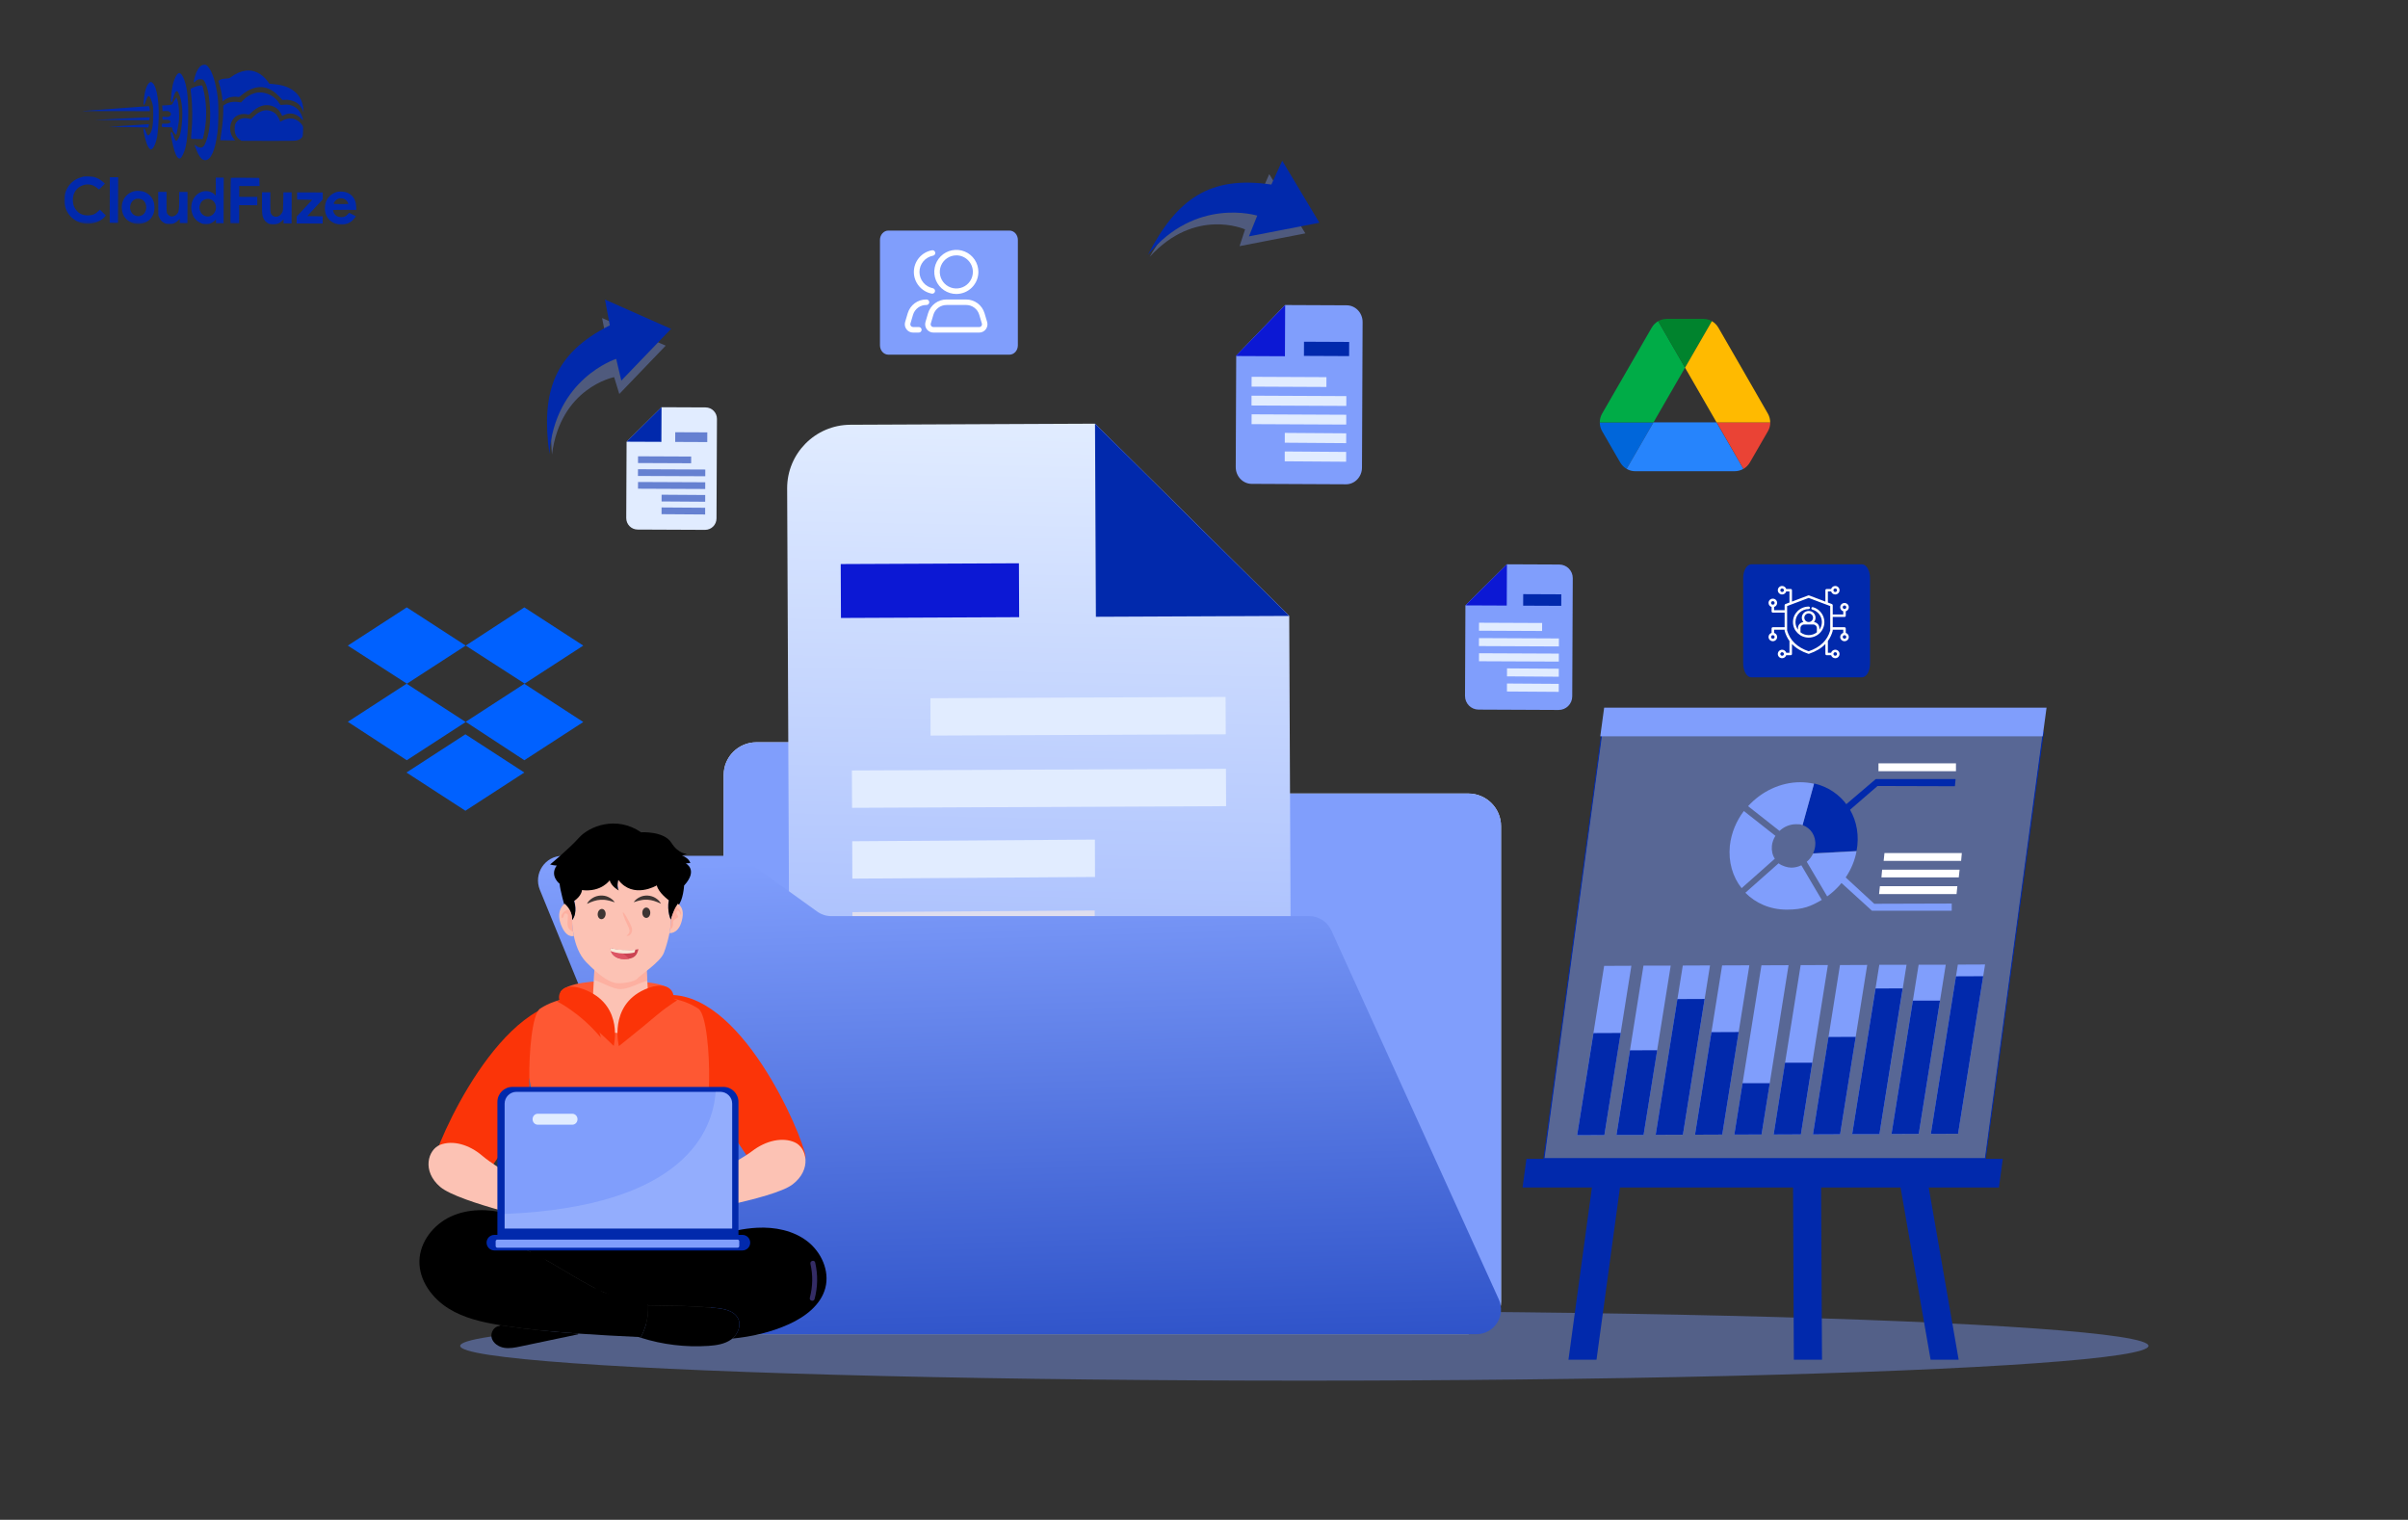 <svg width="900" height="568" viewBox="0 0 900 568" fill="none" xmlns="http://www.w3.org/2000/svg">
<rect x="0" y="0" width="900" height="568" fill="#333333" stroke="none"/>
<g clip-path="url(#clip0_2168_69)">
<path d="M75.422 24.413C74.366 24.924 73.319 26.731 72.702 29.094C72.4 30.255 72.372 30.553 72.507 30.688C72.655 30.838 72.736 30.797 72.967 30.487C73.538 29.719 74.755 29.385 75.754 29.741C76.618 30.041 77.582 32.626 78.057 35.926C78.848 41.564 78.694 46.957 77.652 50.927C77.268 52.399 76.613 54.018 76.206 54.545C76.043 54.733 75.718 54.988 75.475 55.082C74.906 55.323 73.988 55.063 73.247 54.453C72.95 54.222 72.721 54.072 72.721 54.113C72.72 54.369 73.751 56.955 74.154 57.673C75 59.216 75.741 59.868 76.688 59.871C78.796 59.879 80.404 56.262 81.279 49.575C81.696 46.427 81.748 39.507 81.394 36.505C80.737 31.055 79.307 26.536 77.704 24.868C77.125 24.258 77.018 24.189 76.463 24.188C76.139 24.186 75.666 24.293 75.422 24.413Z" fill="#0129AC"/>
<path d="M91.88 26.406C90.014 26.656 88.037 27.514 86.262 28.872C85.774 29.263 85.624 29.289 84.368 29.366C83.273 29.43 82.88 29.509 82.311 29.804C81.919 29.993 81.594 30.18 81.594 30.221C81.594 30.248 81.767 30.83 81.995 31.52C82.475 33.049 82.861 34.807 83.058 36.538L83.216 37.85L83.974 37.326C84.38 37.03 85.058 36.667 85.478 36.506C86.343 36.185 88.006 36.042 88.803 36.221C89.33 36.345 89.357 36.331 90.415 35.443C93.14 33.142 96.252 32.139 98.872 32.702C100.884 33.129 102.543 34.162 104.455 36.169L105.64 37.417L106.425 37.324C108.007 37.155 110.154 37.771 111.353 38.734C112.027 39.264 112.726 40.24 113.128 41.16L113.464 41.959L113.387 40.877C113.067 35.834 109.524 32.43 103.742 31.611C103.188 31.528 102.283 31.417 101.716 31.374L100.688 31.289L100.056 30.422C97.945 27.523 94.868 26.011 91.88 26.406Z" fill="#0129AC"/>
<path d="M66.625 27.44C65.975 27.802 65.199 29.354 64.624 31.474C64.268 32.811 63.765 37.27 63.912 37.864C64.085 38.541 64.343 38.218 64.645 36.948C65.139 34.963 65.737 33.87 66.237 34.075C66.561 34.198 67.204 35.7 67.564 37.148C68.31 40.151 68.35 44.03 67.658 48.691C67.492 49.839 67.327 50.433 66.919 51.283C66.02 53.199 65.588 53.09 64.826 50.762C64.317 49.247 64.048 48.935 63.87 49.651C63.733 50.164 64.609 54.533 65.211 56.413C65.946 58.673 66.727 59.609 67.485 59.125C67.973 58.802 68.872 56.887 69.27 55.334C69.969 52.592 70.336 48.281 70.356 42.618C70.38 35.874 69.799 31.722 68.472 28.919C68.083 28.121 67.814 27.727 67.504 27.538C67.005 27.225 67.032 27.225 66.625 27.44Z" fill="#0129AC"/>
<path d="M55.856 30.884C54.894 31.637 54.102 33.892 53.808 36.77C53.683 37.905 53.624 38.918 53.665 39.04C53.825 39.446 54.043 39.15 54.398 38.015C54.918 36.368 55.366 35.694 55.785 35.953C56.054 36.116 56.804 37.97 57.044 39.052C57.243 39.918 57.295 40.689 57.287 42.905C57.272 47.001 56.777 49.391 55.774 50.334C55.218 50.858 55.002 50.601 54.306 48.666C54.065 48.03 53.782 47.84 53.632 48.245C53.591 48.366 53.67 49.069 53.829 49.827C54.467 53.019 55.229 55.089 55.998 55.66C56.348 55.918 56.402 55.918 56.728 55.743C57.486 55.314 58.344 53.343 58.745 51.047C58.869 50.398 59.051 48.48 59.179 46.764C59.719 39.224 58.784 32.476 56.978 30.956C56.48 30.535 56.318 30.521 55.856 30.884Z" fill="#0129AC"/>
<path d="M73.772 32.152C72.892 32.379 71.539 32.955 71.267 33.211C71.213 33.265 71.291 34.211 71.436 35.334C71.975 39.431 72.008 45.243 71.504 50.188C71.42 51.053 71.39 51.796 71.444 51.851C71.484 51.904 72.485 51.949 73.647 51.953L75.755 51.96L75.933 51.352C76.043 51.015 76.263 49.949 76.442 48.989C77.434 43.735 77.238 38.044 75.891 32.93C75.611 31.902 75.598 31.888 75.178 31.9C74.948 31.9 74.313 32.019 73.772 32.152Z" fill="#0129AC"/>
<path d="M95.295 34.779C93.536 35.287 92.046 36.201 90.852 37.481L90.092 38.289L89.038 38.136C87.215 37.873 85.294 38.231 84.088 39.065L83.451 39.496L83.445 41.28C83.437 43.685 83.225 46.131 82.726 49.549C82.504 51.102 82.324 52.4 82.324 52.413C82.324 52.44 83.581 52.458 85.108 52.463L87.893 52.473L87.475 51.999C85.685 49.951 85.534 46.802 87.096 44.537C88.17 42.986 90.43 42.251 92.563 42.758C93.09 42.882 93.09 42.882 94.121 41.912C96.331 39.812 98.524 38.995 100.82 39.395C102.684 39.727 104.14 40.772 104.986 42.383L105.483 43.331L106.119 43.01C108.394 41.883 110.731 42.377 112.616 44.384C113.37 45.184 113.41 45.144 113.09 44.034C112.075 40.571 109.311 38.696 105.93 39.156C104.97 39.288 104.862 39.274 104.701 39.058C104.607 38.922 104.257 38.434 103.934 37.974C102.078 35.344 98.231 33.925 95.295 34.779Z" fill="#0129AC"/>
<path d="M65.51 36.976C65.266 37.313 64.899 37.92 64.694 38.352C64.272 39.242 64.326 39.216 62.041 39.356L60.581 39.446L60.66 40.054C60.7 40.379 60.739 40.865 60.738 41.109L60.736 41.541L61.723 41.49C62.494 41.439 62.791 41.467 63.169 41.671C64.073 42.148 64.137 43.067 63.284 43.51C62.918 43.712 62.621 43.738 61.782 43.694L60.729 43.623L60.725 44.771L61.846 44.762C63.076 44.753 63.697 44.998 63.696 45.499C63.694 45.998 63.071 46.24 61.787 46.235L60.611 46.231L60.529 46.622C60.336 47.541 60.255 47.5 62.35 47.548L64.269 47.596L64.416 48.204C64.509 48.556 64.71 49.043 64.858 49.301C65.167 49.802 65.8 50.453 65.895 50.358C66.017 50.237 66.65 46.969 66.817 45.645C67.152 42.794 66.829 38.576 66.132 36.857L65.945 36.383L65.51 36.976Z" fill="#0129AC"/>
<path d="M43.441 40.561C36.789 41.051 31.124 41.463 30.867 41.503C30.61 41.543 31.786 41.56 33.489 41.525C35.193 41.505 40.964 41.498 46.303 41.517L56.007 41.552L56.009 41.2C56.01 40.755 55.73 39.659 55.622 39.672C55.581 39.685 50.093 40.085 43.441 40.561Z" fill="#0129AC"/>
<path d="M98.327 41.36C97.11 41.707 95.999 42.379 94.887 43.469L93.815 44.506L92.857 44.287C91.087 43.916 89.531 44.316 88.568 45.394C87.889 46.161 87.712 46.701 87.707 48.08C87.7 49.972 88.304 51.272 89.625 52.196L90.232 52.617L99.963 52.651C106.113 52.674 110.02 52.634 110.574 52.541C111.602 52.383 112.455 51.926 112.903 51.306C113.188 50.915 113.216 50.699 113.262 49.077C113.323 47.307 113.309 47.266 112.947 46.737C112.382 45.911 111.479 45.137 110.562 44.701C109.104 44.007 107.076 44.189 105.383 45.169C104.719 45.559 104.652 45.572 104.653 45.316C104.654 44.937 103.686 43.204 103.162 42.661C102.003 41.467 99.951 40.906 98.327 41.36Z" fill="#0129AC"/>
<path d="M44.846 44.351L35.383 44.817L45.56 44.88L55.724 44.93L55.861 44.579C56.12 43.904 56.066 43.85 55.16 43.861C54.687 43.872 50.051 44.099 44.846 44.351Z" fill="#0129AC"/>
<mask id="mask0_2168_69" style="mask-type:luminance" maskUnits="userSpaceOnUse" x="24" y="24" width="110" height="60">
<path d="M24.213 24L133.542 24.39L133.329 83.996L24 83.606L24.213 24Z" fill="white"/>
</mask>
<g mask="url(#mask0_2168_69)">
<path d="M47.877 46.924L40.645 47.398L43.564 47.436C45.172 47.442 48.497 47.508 50.943 47.57L55.416 47.668L55.567 47.141C55.773 46.425 55.759 46.412 55.421 46.424C55.245 46.437 51.852 46.668 47.877 46.924Z" fill="#0129AC"/>
</g>
<mask id="mask1_2168_69" style="mask-type:luminance" maskUnits="userSpaceOnUse" x="24" y="24" width="110" height="60">
<path d="M24.213 24L133.542 24.39L133.329 83.996L24 83.606L24.213 24Z" fill="white"/>
</mask>
<g mask="url(#mask1_2168_69)">
<path d="M31.118 66.022C30.969 66.048 30.401 66.222 29.846 66.409C26.165 67.666 23.814 71.213 24.029 75.214C24.256 79.824 27.677 83.31 32.258 83.597C34.974 83.768 37.871 82.644 39.282 80.878L39.568 80.514L38.45 79.442L37.345 78.357L36.599 79.057C35.515 80.081 34.594 80.456 33.066 80.504C30.579 80.59 28.745 79.489 27.726 77.282C27.149 76.064 27.061 74.239 27.498 72.821C27.936 71.39 28.981 70.163 30.294 69.533C32.339 68.54 34.447 68.764 36.158 70.149L37.02 70.841L38.12 69.736L39.218 68.645L38.491 67.98C37.588 67.153 36.225 66.418 35.091 66.144C34.294 65.952 31.794 65.875 31.118 66.022Z" fill="#0129AC"/>
</g>
<path d="M41.023 74.749L40.992 83.265L44.101 83.276L44.162 66.245L41.053 66.234L41.023 74.749Z" fill="#0129AC"/>
<path d="M80.669 69.754C80.689 71.62 80.657 73.133 80.602 73.133C80.548 73.133 80.44 73.011 80.36 72.862C80.119 72.402 79.052 71.776 78.135 71.543C76.109 71.036 73.835 71.987 72.585 73.862C71.62 75.304 71.248 77.181 71.607 78.913C72.032 80.983 73.041 82.365 74.754 83.209C75.712 83.699 75.861 83.727 76.996 83.731C78.064 83.734 78.321 83.681 78.998 83.359C79.417 83.158 79.947 82.781 80.177 82.526C80.407 82.27 80.625 82.054 80.665 82.054C80.705 82.054 80.732 82.352 80.73 82.73L80.728 83.406L83.566 83.416L83.627 66.386L80.64 66.375L80.669 69.754ZM78.84 74.56C80.851 75.405 81.368 78.191 79.835 79.889C78.573 81.29 76.613 81.256 75.361 79.819C74.93 79.331 74.529 78.221 74.531 77.572C74.534 76.937 74.929 75.898 75.336 75.398C76.151 74.415 77.666 74.055 78.84 74.56Z" fill="#0129AC"/>
<mask id="mask2_2168_69" style="mask-type:luminance" maskUnits="userSpaceOnUse" x="24" y="24" width="110" height="60">
<path d="M24.213 24L133.542 24.39L133.329 83.996L24 83.606L24.213 24Z" fill="white"/>
</mask>
<g mask="url(#mask2_2168_69)">
<path d="M86.288 66.488C86.233 66.528 86.179 70.367 86.163 75.003L86.133 83.423L89.377 83.435L89.401 76.677L96.159 76.701L96.17 73.592L89.412 73.569L89.426 69.514L97.009 69.541L96.973 68.013L96.939 66.499L91.654 66.44C88.748 66.416 86.342 66.434 86.288 66.488Z" fill="#0129AC"/>
</g>
<mask id="mask3_2168_69" style="mask-type:luminance" maskUnits="userSpaceOnUse" x="24" y="24" width="110" height="60">
<path d="M24.213 24L133.542 24.39L133.329 83.996L24 83.606L24.213 24Z" fill="white"/>
</mask>
<g mask="url(#mask3_2168_69)">
<path d="M50.492 71.401C46.651 72.117 44.569 75.989 45.921 79.873C46.764 82.282 49.38 83.886 52.125 83.666C55.707 83.368 57.947 80.754 57.73 77.118C57.654 75.766 57.319 74.764 56.594 73.721C56.002 72.854 54.708 71.916 53.695 71.616C52.818 71.356 51.29 71.242 50.492 71.401ZM53.346 74.723C55.247 76.081 55.059 79.446 53.028 80.466C51.484 81.231 49.73 80.617 48.938 79.018C48.146 77.434 48.87 75.194 50.414 74.483C51.266 74.094 52.591 74.207 53.346 74.723Z" fill="#0129AC"/>
</g>
<mask id="mask4_2168_69" style="mask-type:luminance" maskUnits="userSpaceOnUse" x="24" y="24" width="110" height="60">
<path d="M24.67 24L133.999 24.39L133.786 83.996L24.457 83.606L24.67 24Z" fill="white"/>
</mask>
<g mask="url(#mask4_2168_69)">
<path d="M126.183 71.669C124.723 71.975 123.205 73.037 122.362 74.345C121.085 76.341 121.114 79.396 122.418 81.333C124.421 84.314 129.015 84.871 131.646 82.461C131.985 82.151 132.433 81.653 132.637 81.356L133.017 80.803L130.48 79.524L129.978 80.077C129.259 80.871 128.582 81.166 127.541 81.162C126.501 81.145 125.623 80.764 125.126 80.099C124.749 79.612 124.388 78.691 124.497 78.529C124.524 78.462 126.51 78.428 128.89 78.437L133.228 78.452L133.152 77.276C133.062 75.775 132.795 74.91 132.123 73.88C131.518 72.972 130.587 72.279 129.494 71.898C128.671 71.61 127.008 71.51 126.183 71.669ZM128.364 74.245C129.012 74.436 129.632 74.966 129.954 75.616C130.101 75.9 130.222 76.171 130.222 76.211C130.222 76.252 128.978 76.275 127.451 76.269C124.356 76.258 124.41 76.272 125.075 75.368C125.863 74.277 127.041 73.875 128.364 74.245Z" fill="#0129AC"/>
</g>
<path d="M59.154 76.123L59.179 80.556L59.527 81.301C59.997 82.303 60.427 82.791 61.291 83.267C61.938 83.634 62.114 83.676 63.29 83.68C64.425 83.684 64.669 83.644 65.346 83.308C65.779 83.094 66.335 82.691 66.579 82.394C66.837 82.111 67.081 81.869 67.121 81.869C67.175 81.869 67.215 82.207 67.213 82.612L67.211 83.356L70.049 83.366L70.091 71.742L66.982 71.731L66.971 74.948C66.957 78.665 66.847 79.246 66.033 80.094C65.558 80.593 64.814 80.914 64.178 80.912C63.57 80.896 62.774 80.393 62.506 79.839C62.237 79.324 62.225 79.067 62.238 75.499L62.251 71.714L59.129 71.703L59.154 76.123Z" fill="#0129AC"/>
<path d="M97.92 75.804C97.905 79.967 97.983 80.67 98.561 81.821C98.909 82.498 99.57 83.136 100.312 83.517C100.824 83.762 101.162 83.817 102.149 83.821C103.635 83.826 104.502 83.491 105.33 82.602C105.628 82.279 105.912 82.01 105.94 82.01C105.98 82.01 106.006 82.348 106.005 82.753L106.002 83.496L108.976 83.507L109.017 71.883L105.935 71.872L105.869 75.278C105.817 78.414 105.789 78.751 105.531 79.305C104.55 81.356 102.102 81.631 101.271 79.777C101.043 79.275 101.018 78.829 101.029 75.531L101.042 71.855L97.934 71.844L97.92 75.804Z" fill="#0129AC"/>
<path d="M111.039 73.242L111.034 74.594L113.859 74.631L116.697 74.682L113.78 77.807L110.876 80.932L110.867 83.514L120.599 83.549L120.608 80.845L117.716 80.808L114.824 80.757L117.727 77.632L120.631 74.507L120.64 71.925L111.044 71.891L111.039 73.242Z" fill="#0129AC"/>
<ellipse opacity="0.42" cx="487.5" cy="503" rx="315.5" ry="13" fill="#809EFC"/>
<path d="M547.707 226.26L563.227 210.898L582.777 210.984C585.577 210.997 587.839 213.278 587.826 216.079L587.629 260.273C587.615 263.09 585.333 265.351 582.532 265.339L552.606 265.205C549.806 265.192 547.544 262.908 547.556 260.092L547.707 226.26Z" fill="#809EFC"/>
<path d="M547.707 226.257L563.155 226.325L563.226 210.891L547.707 226.257Z" fill="#0C18D4"/>
<path d="M569.305 222.055L583.545 222.117L583.526 226.424L569.286 226.361L569.305 222.055Z" fill="#0129AC"/>
<path d="M552.763 238.478L582.652 238.609L582.638 241.596L552.75 241.464L552.763 238.478Z" fill="#E1ECFF"/>
<path d="M552.791 232.732L576.379 232.836L576.365 235.822L552.778 235.718L552.791 232.732Z" fill="#E1ECFF"/>
<path d="M552.791 244.142L582.628 244.273L582.615 247.259L552.778 247.128L552.791 244.142Z" fill="#E1ECFF"/>
<path d="M563.251 249.797L582.61 249.929L582.602 252.915L563.242 252.783L563.251 249.797Z" fill="#E1ECFF"/>
<path d="M563.234 255.453L582.594 255.585L582.585 258.571L563.226 258.439L563.234 255.453Z" fill="#E1ECFF"/>
<path d="M462.04 132.906L480.313 114L503.331 114.105C506.629 114.121 509.292 116.929 509.277 120.376L509.045 174.765C509.028 178.232 506.341 181.015 503.044 181L467.809 180.835C464.511 180.82 461.848 178.008 461.862 174.542L462.04 132.906Z" fill="#809EFC"/>
<path d="M461.862 133.058L480.251 133.143L480.335 114L461.862 133.058Z" fill="#0C18D4"/>
<path d="M487.378 127.72L504.26 127.797L504.237 133.087L487.355 133.01L487.378 127.72Z" fill="#0129AC"/>
<path d="M467.767 147.878L503.201 148.039L503.185 151.708L467.751 151.546L467.767 147.878Z" fill="#E1ECFF"/>
<path d="M467.801 140.826L495.764 140.953L495.748 144.622L467.785 144.494L467.801 140.826Z" fill="#E1ECFF"/>
<path d="M467.801 154.847L503.173 155.008L503.157 158.676L467.785 158.515L467.801 154.847Z" fill="#E1ECFF"/>
<path d="M480.201 161.789L503.152 161.951L503.142 165.62L480.19 165.457L480.201 161.789Z" fill="#E1ECFF"/>
<path d="M480.181 168.734L503.133 168.897L503.122 172.565L480.171 172.403L480.181 168.734Z" fill="#E1ECFF"/>
<path d="M234.189 165.128L247.255 152.195L263.714 152.267C266.072 152.278 267.976 154.199 267.965 156.557L267.799 193.764C267.787 196.135 265.866 198.039 263.509 198.028L238.314 197.916C235.956 197.905 234.052 195.982 234.062 193.611L234.189 165.128Z" fill="#E1ECFF"/>
<path d="M234.189 165.078L247.194 165.135L247.254 152.141L234.189 165.078Z" fill="#0129AC"/>
<path opacity="0.55" d="M252.372 161.541L264.36 161.594L264.344 165.219L252.356 165.167L252.372 161.541Z" fill="#0129AC"/>
<g opacity="0.55">
<path d="M238.445 175.366L263.608 175.477L263.597 177.99L238.434 177.88L238.445 175.366Z" fill="#0129AC"/>
<path d="M238.469 170.538L258.328 170.625L258.317 173.139L238.458 173.052L238.469 170.538Z" fill="#0129AC"/>
<path d="M238.469 180.132L263.588 180.242L263.577 182.756L238.457 182.646L238.469 180.132Z" fill="#0129AC"/>
<path d="M247.275 184.891L263.574 185.002L263.567 187.516L247.268 187.405L247.275 184.891Z" fill="#0129AC"/>
<path d="M247.261 189.656L263.56 189.767L263.553 192.281L247.254 192.17L247.261 189.656Z" fill="#0129AC"/>
</g>
<path d="M282.741 498.622H548.755C555.527 498.622 561.018 493.157 561.018 486.416V308.774C561.018 302.032 555.527 296.568 548.755 296.568H370.127C367.413 296.568 364.776 295.672 362.629 294.02L344.35 279.961C342.203 278.31 339.566 277.414 336.852 277.414H282.741C275.969 277.414 270.478 282.879 270.478 289.62V486.416C270.478 493.157 275.968 498.622 282.741 498.622Z" fill="#E1ECFF"/>
<path d="M282.741 498.622H548.755C555.527 498.622 561.018 493.157 561.018 486.416V308.774C561.018 302.032 555.527 296.568 548.755 296.568H370.127C367.413 296.568 364.776 295.672 362.629 294.02L344.35 279.961C342.203 278.31 339.566 277.414 336.852 277.414H282.741C275.969 277.414 270.478 282.879 270.478 289.62V486.416C270.478 493.157 275.968 498.622 282.741 498.622Z" fill="#809EFC"/>
<path d="M481.851 230.194L409.26 158.344L317.82 158.745C304.72 158.803 294.143 169.476 294.201 182.575L295.124 389.283C295.191 402.458 305.863 413.036 318.962 412.977L458.934 412.351C472.032 412.292 482.613 401.608 482.558 388.435L481.851 230.194Z" fill="url(#paint0_linear_2168_69)"/>
<path d="M481.851 230.195L409.598 230.514L409.266 158.32L481.851 230.195Z" fill="#0129AC"/>
<path d="M380.828 210.519L314.223 210.812L314.312 230.956L380.917 230.662L380.828 210.519Z" fill="#0C18D4"/>
<path d="M458.2 287.33L318.401 287.945L318.463 301.912L458.261 301.297L458.2 287.33Z" fill="#E1ECFF"/>
<path d="M458.071 260.46L347.746 260.945L347.808 274.912L458.133 274.426L458.071 260.46Z" fill="#E1ECFF"/>
<path d="M409.226 313.789L318.524 314.406L318.564 328.373L409.266 327.756L409.226 313.789Z" fill="#E1ECFF"/>
<path d="M409.148 340.281L318.597 340.899L318.637 354.865L409.188 354.248L409.148 340.281Z" fill="#DFDEEE"/>
<path d="M409.226 366.758L318.674 367.376L318.715 381.342L409.266 380.724L409.226 366.758Z" fill="#DFDEEE"/>
<path d="M210.236 319.859H273.518C275.425 319.859 277.284 320.459 278.836 321.574L305.418 340.678C306.969 341.794 308.829 342.393 310.736 342.393H489.297C492.879 342.393 496.131 344.496 497.62 347.775L560.18 485.598C562.947 491.695 558.519 498.628 551.857 498.628H275.859C272.151 498.628 268.81 496.377 267.398 492.927L201.775 332.57C199.296 326.511 203.724 319.859 210.236 319.859Z" fill="url(#paint1_linear_2168_69)"/>
<path d="M161.692 435.366C160.991 439.981 176.09 446.046 178.974 442.612C182.775 438.077 194.739 419.419 201.825 410.482C205.758 404.112 219.807 384.826 216.736 374.267C187.396 370.828 162.846 427.749 161.692 435.366Z" fill="#FB3408"/>
<path d="M301.045 431.961C301.697 436.487 287 442.468 284.22 439.097C280.558 434.648 269.078 416.334 262.262 407.563C258.484 401.315 244.984 382.386 248.03 372.009C276.528 368.601 299.972 424.478 301.045 431.961Z" fill="#FB3408"/>
<path d="M250.149 369.999C248.216 366.631 236.042 366.799 229.472 366.631C222.902 366.462 211.795 367.217 209.473 370.756C219.909 379.513 230.439 388.862 230.439 388.862L250.149 369.999Z" fill="#FE5833"/>
<path d="M264.026 454.718C264.252 459.002 264.705 462.661 265.177 465.822H197.962C198.265 462.788 198.609 459.161 198.844 454.718C199.521 441.857 198.007 413.251 197.836 403.232C197.688 394.3 198.772 378.947 201.919 376.921C208.36 372.782 216.497 371.781 231.429 371.781C246.366 371.781 254.51 372.782 260.945 376.921C264.097 378.947 265.181 394.3 265.034 403.232C264.857 413.251 263.348 441.857 264.026 454.718Z" fill="#FE5833"/>
<path d="M197.962 465.822C198.025 465.189 198.089 464.528 198.154 463.84C198.177 463.605 198.198 463.371 198.221 463.13C198.272 462.576 198.322 462.003 198.373 461.413C198.399 461.116 198.424 460.825 198.449 460.519C198.499 459.911 198.546 459.274 198.593 458.628C198.615 458.324 198.639 458.034 198.66 457.721C198.726 456.759 198.788 455.765 198.843 454.718C198.971 452.307 199.021 449.342 199.016 446.05C199.007 438.368 198.707 428.905 198.408 420.535C198.153 413.361 197.9 406.989 197.836 403.232C197.833 403.088 197.834 402.929 197.832 402.781C199.444 412.593 202.636 449.611 205.501 465.822L197.962 465.822Z" fill="#0372CE"/>
<path d="M231.211 371.781C236.355 371.781 241.417 372.154 246.13 372.808C244.999 379.077 238.759 386.073 231.211 386.073C223.662 386.073 217.428 379.077 216.303 372.808C221.017 372.154 226.073 371.781 231.211 371.781Z" fill="#FCC2B4"/>
<path d="M241.6 360.227H222.279L221.563 373.322C226.152 376.38 237.746 375.832 242.309 373.322L241.6 360.227Z" fill="#FCC2B4"/>
<path opacity="0.4" d="M231.936 369.683C234.759 369.683 238.809 367.414 241.939 366.522L241.6 360.227H222.279L221.953 366.208C225.054 367.174 229.072 369.683 231.936 369.683Z" fill="#FF9685"/>
<path d="M231.311 390.976C231.311 390.976 227.381 375.937 240.892 369.838C250.568 365.469 253.054 371.941 251.133 374.329C249.2 376.718 231.311 390.976 231.311 390.976Z" fill="#FB3408"/>
<path d="M251.428 373.125C250.255 373.295 238.512 377.54 234.705 387.751C244.168 379.599 253.095 373.816 253.095 373.816L251.428 373.125Z" fill="#FB3408"/>
<path d="M229.378 390.889C229.378 390.889 233.131 376.435 219.62 370.333C209.939 365.967 208.023 371.745 209.284 374.298C213.633 375.454 229.378 390.889 229.378 390.889Z" fill="#FB3408"/>
<path d="M209.909 373.688C211.04 374.019 222.69 377.152 224.546 387.769C216.727 378.385 208.171 374.255 208.171 374.255L209.909 373.688Z" fill="#FB3408"/>
<path d="M213.8 343.929C213.8 343.929 213.8 354.131 219.056 359.541C224.311 364.951 227.248 366.651 229.566 367.269C231.885 367.888 237.295 366.96 238.223 365.724C239.15 364.487 246.724 359.695 248.115 356.14C249.507 352.585 250.898 346.711 250.743 343.774C250.743 343.774 249.198 340.528 249.97 336.046C249.97 336.046 246.106 333.109 245.488 330.172C245.488 330.172 236.677 335.736 231.112 328.008C231.112 328.008 230.34 330.635 231.267 332.181C231.267 332.181 228.485 330.635 227.866 328.162C227.866 328.162 224.775 332.954 217.51 332.026C217.51 332.026 217.51 334.191 214.573 336.354C214.573 336.355 216.119 340.992 213.8 343.929Z" fill="#FCC2B4"/>
<path d="M256.308 322.68L258.008 322.547C257.544 320.676 254.917 319.741 254.917 319.741L256.771 319.073C256.771 319.073 253.68 319.341 250.898 314.932C248.115 310.523 239.614 311.058 239.614 311.058C230.185 304.645 220.137 308.92 216.428 313.062C212.718 317.203 205.608 323.081 205.608 323.081C206.999 323.482 208.081 323.482 208.081 323.482C205.298 327.356 209.163 330.295 209.163 330.295C209.318 332.566 211.017 338.577 211.017 338.577C214.264 340.982 213.8 343.921 213.8 343.921C216.118 341.141 214.572 336.751 214.572 336.751C217.509 334.703 217.509 332.654 217.509 332.654C224.774 333.532 227.866 328.997 227.866 328.997C228.484 331.338 231.266 332.801 231.266 332.801C230.339 331.338 231.112 328.85 231.112 328.85C236.676 336.166 245.487 330.899 245.487 330.899C246.106 333.679 249.97 336.459 249.97 336.459C249.197 340.702 250.742 343.774 250.742 343.774C250.743 343.778 250.742 343.783 250.742 343.787C251.825 340.18 253.37 338.577 253.37 338.577C255.38 336.44 255.689 330.962 255.689 330.962C261.099 325.085 256.308 322.68 256.308 322.68Z" fill="black"/>
<path d="M213.8 343.925C213.8 343.925 214.264 340.525 211.018 337.742C211.018 337.742 207.617 340.061 209.627 345.471C211.636 350.881 214.419 349.799 214.419 349.799L214.455 349.693C213.8 346.471 213.8 343.925 213.8 343.925Z" fill="#FCC2B4"/>
<path d="M253.36 337.758C253.3 337.831 251.803 339.682 250.743 343.772C250.809 345.024 250.584 346.815 250.208 348.726C250.752 348.773 254.078 348.813 255.071 342.999C255.564 340.11 254.577 338.578 253.36 337.758Z" fill="#FCC2B4"/>
<g opacity="0.4">
<path d="M234.197 349.687C234.19 349.61 234.332 349.54 234.516 349.402C234.701 349.267 234.925 349.037 235.083 348.692C235.161 348.521 235.223 348.321 235.247 348.111L235.252 348.042L235.255 348.007L235.256 347.955L235.258 347.851C235.26 347.835 235.257 347.872 235.257 347.867V347.866V347.863L235.256 347.858L235.256 347.847L235.255 347.825L235.252 347.781C235.245 347.663 235.229 347.542 235.202 347.416C235.103 346.913 234.843 346.357 234.537 345.736C233.314 343.229 232.548 341.095 232.829 340.974C233.109 340.853 234.328 342.786 235.553 345.296C235.86 345.924 236.152 346.595 236.223 347.283C236.241 347.453 236.245 347.624 236.235 347.789C236.231 347.837 236.228 347.883 236.224 347.93L236.208 348.033L236.2 348.084L236.186 348.149C236.176 348.193 236.166 348.236 236.156 348.279C236.069 348.591 235.928 348.855 235.762 349.073C235.43 349.51 234.994 349.736 234.682 349.781C234.367 349.83 234.201 349.753 234.197 349.687Z" fill="#FF9685"/>
</g>
<path d="M228.219 354.281C231.38 355.269 235.347 355.439 238.627 354.728C238.069 356.899 237.32 358.441 233.36 358.461C230.117 358.478 227.989 356.514 228.219 354.281Z" fill="#CB4453"/>
<path d="M228.215 354.406C228.558 354.47 228.896 354.565 229.216 354.67C231.567 355.437 233.629 356.722 235.131 358.324C234.624 358.414 234.043 358.465 233.36 358.469C230.174 358.486 228.07 356.59 228.215 354.406Z" fill="#DD5664"/>
<path d="M237.431 354.943C237.319 355.432 237.227 355.813 237.148 355.939C237.029 356.126 232.58 357.026 228.33 355.493C228.217 355.106 228.155 354.791 228.22 354.281C230.676 355.035 234.787 355.275 237.431 354.943Z" fill="#F8E8D8"/>
<path opacity="0.4" d="M252.83 338.905L252.698 338.773C252.152 339.719 251.373 341.342 250.743 343.774C250.792 344.715 250.677 345.962 250.458 347.335C251.075 347.277 251.71 346.141 251.593 345.088C251.438 343.697 252.288 343.62 253.216 343.002C254.143 342.383 252.211 341.61 252.984 340.606C253.757 339.601 254.453 341.997 254.453 341.997C255.226 340.606 252.83 338.905 252.83 338.905Z" fill="#FF9685"/>
<path opacity="0.4" d="M212.93 340.113C211.5 339.602 209.998 341.412 209.858 342.154C209.626 343.39 210.477 343.39 210.708 342.308C210.94 341.226 211.404 341.226 212.022 341.613C212.641 341.999 211.868 344.163 212.177 346.018C212.379 347.234 213.471 347.945 214.204 348.295C213.804 345.772 213.8 343.932 213.8 343.932C213.8 343.932 214.023 342.149 212.93 340.113Z" fill="#FF9685"/>
<path d="M255.149 449.081C254.691 448.262 254.147 447.486 253.444 446.859C252.765 446.252 251.953 445.82 251.097 445.518C249.944 445.114 248.737 444.834 247.561 444.501C246.358 444.16 245.151 443.825 243.94 443.513C242.888 443.243 241.812 442.917 240.734 442.772C240.321 442.717 239.906 442.711 239.506 442.831C238.529 442.888 237.552 442.995 236.582 443.115C235.302 443.273 234.023 443.466 232.76 443.726C231.712 443.943 230.665 444.199 229.674 444.614C228.687 445.028 227.864 445.617 227.09 446.346C226.469 446.933 225.729 447.391 225.174 448.047C224.964 448.297 224.75 448.613 224.786 448.956C224.819 449.26 225.063 449.451 225.337 449.546C225.645 449.653 225.989 449.686 226.335 449.672C227.995 449.384 229.47 448.402 230.963 447.684C231.449 447.45 231.981 447.302 232.502 447.165C233.28 446.96 234.075 446.823 234.876 446.74C235.421 446.683 235.967 446.653 236.513 446.642C236.35 446.698 236.188 446.755 236.028 446.819C235.243 447.129 234.548 447.608 233.809 448.008C233.082 448.401 232.382 448.769 231.758 449.318L231.742 449.332C231.266 449.616 230.813 449.934 230.395 450.323C229.628 451.034 228.981 451.857 228.387 452.712C228.161 453.038 227.921 453.352 227.683 453.668C227.263 454.081 226.849 454.499 226.468 454.943C226.077 455.4 225.665 455.967 225.559 456.572C225.433 457.291 226.066 457.545 226.679 457.535C227.687 457.518 228.376 456.813 228.966 456.072C229.726 455.117 230.555 454.25 231.488 453.457C232.434 452.652 233.486 452.071 234.677 451.714C234.719 451.701 234.763 451.692 234.806 451.679C234.733 451.718 234.659 451.751 234.589 451.796C234.086 452.11 233.754 452.608 233.436 453.097C232.621 454.355 231.667 455.517 230.772 456.721C230.313 457.338 229.844 457.935 229.37 458.537C229.058 458.932 227.237 461.117 228.593 461.257C228.978 461.298 229.396 461.154 229.747 461.013C230.231 460.818 230.672 460.511 231.063 460.166C231.929 459.405 232.613 458.463 233.279 457.53C233.635 457.03 233.973 456.493 234.396 456.043C234.935 455.469 235.643 455.079 236.371 454.798C237.527 454.352 238.733 454.106 239.954 453.946C239.543 454.114 239.132 454.281 238.726 454.46C236.959 455.238 235.991 456.572 234.83 458.033C234.276 458.731 233.534 459.254 233.008 459.969C232.693 460.398 232.406 461.064 232.871 461.505C233.211 461.829 233.74 461.678 234.112 461.5C235.357 460.908 236.232 459.812 237.23 458.904C238.383 457.855 239.794 457.172 241.155 456.436C242.707 455.597 244.043 455.92 245.713 456.089C246.529 456.171 247.349 456.22 248.17 456.24C249.83 456.28 251.52 456.229 253.162 455.973C253.788 455.876 254.422 455.689 254.928 455.294C255.318 454.991 255.585 454.603 255.76 454.162C256.556 452.592 255.957 450.528 255.149 449.081Z" fill="#FCC2B4"/>
<path d="M229.568 445.374C231.404 444.358 233.338 443.733 235.404 443.388C237.498 443.04 239.631 442.916 241.751 443.011C241.851 443.016 241.952 443.023 242.054 443.028C241.615 442.925 241.175 442.832 240.734 442.772C240.321 442.717 239.906 442.711 239.506 442.831C238.529 442.888 237.551 442.995 236.582 443.115C235.302 443.273 234.023 443.466 232.76 443.726C231.711 443.943 230.664 444.199 229.674 444.614C228.687 445.028 227.864 445.617 227.09 446.346C226.469 446.933 225.729 447.391 225.174 448.047C225.022 448.227 224.872 448.443 224.812 448.677C226.318 447.468 227.874 446.311 229.568 445.374Z" fill="#F6DFC9"/>
<path d="M227.582 454.374C228.335 453.528 229.174 452.763 230.023 452.014C230.877 451.26 231.717 450.49 232.625 449.8C233.572 449.081 234.576 448.403 235.651 447.885C236.519 447.468 237.422 447.118 238.282 446.684C237.574 446.547 236.84 446.613 236.133 446.773C236.097 446.786 236.062 446.797 236.027 446.811C235.242 447.121 234.548 447.6 233.808 448C233.082 448.393 232.382 448.761 231.757 449.31L231.742 449.324C231.265 449.608 230.812 449.926 230.395 450.315C229.628 451.026 228.98 451.849 228.387 452.704C228.161 453.03 227.921 453.344 227.683 453.66C227.263 454.073 226.849 454.491 226.468 454.935C226.076 455.392 225.665 455.959 225.559 456.564C225.503 456.875 225.596 457.093 225.761 457.246C226.151 456.173 226.825 455.224 227.582 454.374Z" fill="#F4B79F"/>
<path d="M234.133 451.901C234.954 451.328 235.858 450.861 236.724 450.336C235.497 450.559 234.296 450.91 233.162 451.446C231.912 452.037 230.775 452.837 229.774 453.792C229.302 454.244 228.839 454.726 228.441 455.247C228.145 455.633 227.893 456.051 227.596 456.438C227.286 456.843 226.815 457.35 226.309 457.497C226.429 457.518 226.554 457.53 226.679 457.528C227.687 457.511 228.376 456.806 228.965 456.066C229.726 455.111 230.555 454.244 231.488 453.451C232.285 452.771 233.164 452.261 234.133 451.901Z" fill="#F6DFC9"/>
<path d="M254.579 453.736C254.062 454.054 253.523 454.386 252.956 454.608C251.741 455.082 250.367 455.225 249.075 455.284C247.714 455.346 246.355 455.282 244.997 455.229C243.847 455.183 242.705 455.131 241.564 455.329C240.506 455.512 239.501 455.907 238.606 456.501C237.415 457.292 236.473 458.365 235.507 459.406C235.047 459.903 234.586 460.421 234.066 460.855C233.77 461.101 233.418 461.312 233.047 461.42C232.981 461.44 232.911 461.455 232.84 461.464C232.85 461.477 232.858 461.49 232.87 461.501C233.211 461.826 233.739 461.675 234.111 461.497C235.356 460.905 236.231 459.809 237.229 458.901C238.383 457.852 239.794 457.169 241.154 456.433C242.707 455.594 244.043 455.916 245.713 456.085C246.529 456.168 247.349 456.217 248.169 456.236C249.829 456.277 251.519 456.225 253.162 455.969C253.787 455.872 254.422 455.685 254.928 455.291C255.317 454.988 255.584 454.6 255.76 454.158C256.001 453.683 256.113 453.161 256.131 452.625C255.558 453.126 254.882 453.549 254.579 453.736Z" fill="#F6DFC9"/>
<path d="M236.371 454.791C237.527 454.344 238.732 454.099 239.954 453.938C239.951 453.939 239.951 453.939 239.949 453.94C240.5 453.779 241.04 453.6 241.525 453.306C240.266 453.204 238.994 453.261 237.755 453.503C236.463 453.756 235.172 454.208 234.097 454.98C232.881 455.852 232.1 457.188 231.219 458.368C230.773 458.966 230.299 459.551 229.746 460.055C229.379 460.389 228.91 460.654 228.414 460.722C228.312 460.736 228.207 460.74 228.103 460.732C228.088 461.007 228.213 461.211 228.593 461.25C228.977 461.29 229.396 461.147 229.746 461.006C230.231 460.81 230.671 460.503 231.063 460.159C231.929 459.397 232.612 458.456 233.278 457.522C233.634 457.023 233.973 456.485 234.395 456.035C234.934 455.461 235.642 455.071 236.371 454.791Z" fill="#F6DFC9"/>
<path d="M232.502 447.163C233.279 446.958 234.075 446.82 234.875 446.738C235.201 446.704 235.527 446.682 235.853 446.665C236.088 446.586 236.324 446.51 236.562 446.438C235.393 446.317 234.217 446.233 233.046 446.313C231.777 446.398 230.542 446.7 229.396 447.258C228.778 447.559 228.162 447.915 227.626 448.347C227.175 448.713 226.738 449.109 226.213 449.366C225.973 449.483 225.703 449.564 225.438 449.572C225.719 449.654 226.026 449.682 226.335 449.67C227.995 449.382 229.469 448.399 230.963 447.681C231.449 447.447 231.98 447.3 232.502 447.163Z" fill="#F6DFC9"/>
<path d="M253.859 453.895C253.859 453.895 288.879 448.22 296.191 442.682C303.504 437.144 301.564 428.955 297.064 426.943C292.562 424.931 286.381 426.148 281.042 430.261C275.704 434.373 251.248 447.223 251.248 447.223L253.859 453.895Z" fill="#FCC2B4"/>
<path d="M205.173 452.274C205.675 451.483 206.262 450.738 206.999 450.151C207.711 449.582 208.545 449.197 209.417 448.944C210.591 448.603 211.811 448.392 213.004 448.125C214.225 447.852 215.448 447.585 216.675 447.34C217.74 447.129 218.832 446.864 219.917 446.779C220.332 446.747 220.747 446.764 221.14 446.906C222.112 447.018 223.082 447.179 224.043 447.353C225.313 447.583 226.579 447.846 227.826 448.177C228.861 448.452 229.892 448.765 230.857 449.235C231.819 449.704 232.608 450.338 233.341 451.109C233.928 451.729 234.642 452.228 235.159 452.914C235.355 453.175 235.552 453.503 235.496 453.843C235.446 454.144 235.191 454.322 234.913 454.402C234.599 454.491 234.254 454.505 233.909 454.472C232.268 454.092 230.85 453.029 229.399 452.228C228.927 451.967 228.404 451.791 227.892 451.625C227.127 451.377 226.34 451.196 225.545 451.068C225.004 450.981 224.461 450.92 223.916 450.879C224.075 450.945 224.234 451.011 224.391 451.083C225.157 451.436 225.824 451.953 226.54 452.394C227.243 452.826 227.921 453.233 228.515 453.816L228.53 453.831C228.989 454.141 229.424 454.484 229.819 454.895C230.545 455.648 231.146 456.506 231.691 457.393C231.898 457.731 232.12 458.058 232.341 458.387C232.737 458.822 233.127 459.263 233.482 459.728C233.848 460.206 234.227 460.795 234.299 461.405C234.386 462.13 233.739 462.348 233.128 462.303C232.122 462.231 231.473 461.488 230.926 460.716C230.22 459.719 229.44 458.808 228.554 457.964C227.654 457.108 226.636 456.468 225.467 456.046C225.425 456.031 225.382 456.019 225.34 456.004C225.411 456.047 225.483 456.084 225.55 456.132C226.034 456.474 226.339 456.99 226.628 457.496C227.372 458.798 228.26 460.011 229.087 461.263C229.51 461.904 229.946 462.527 230.385 463.154C230.674 463.565 232.371 465.848 231.009 465.913C230.623 465.932 230.213 465.765 229.871 465.605C229.398 465.383 228.975 465.051 228.604 464.686C227.781 463.877 227.152 462.899 226.539 461.93C226.211 461.411 225.903 460.856 225.506 460.383C225 459.78 224.315 459.351 223.604 459.03C222.474 458.52 221.284 458.208 220.073 457.979C220.474 458.169 220.876 458.359 221.271 458.561C222.992 459.437 223.884 460.822 224.961 462.346C225.476 463.073 226.188 463.637 226.673 464.381C226.964 464.826 227.213 465.507 226.725 465.921C226.366 466.226 225.847 466.046 225.486 465.848C224.276 465.187 223.463 464.044 222.517 463.081C221.424 461.97 220.053 461.209 218.736 460.399C217.233 459.474 215.881 459.722 214.204 459.798C213.384 459.834 212.563 459.838 211.743 459.811C210.084 459.759 208.399 459.614 206.773 459.267C206.154 459.135 205.531 458.913 205.048 458.491C204.676 458.166 204.431 457.764 204.28 457.313C203.572 455.702 204.285 453.674 205.173 452.274Z" fill="#FCC2B4"/>
<path d="M230.92 449.999C229.144 448.883 227.248 448.151 225.204 447.691C223.133 447.227 221.01 446.984 218.888 446.96C218.788 446.96 218.686 446.962 218.584 446.961C219.029 446.882 219.473 446.814 219.917 446.779C220.332 446.747 220.747 446.764 221.14 446.906C222.112 447.018 223.082 447.179 224.043 447.353C225.313 447.583 226.579 447.846 227.826 448.177C228.861 448.452 229.892 448.765 230.857 449.235C231.82 449.704 232.609 450.338 233.341 451.109C233.928 451.729 234.642 452.228 235.159 452.914C235.301 453.102 235.439 453.326 235.486 453.563C234.048 452.272 232.559 451.03 230.92 449.999Z" fill="#F6DFC9"/>
<path d="M232.401 459.108C231.696 458.221 230.901 457.41 230.095 456.615C229.284 455.816 228.489 455 227.621 454.261C226.715 453.489 225.751 452.756 224.707 452.18C223.863 451.714 222.981 451.315 222.146 450.833C222.861 450.736 223.59 450.843 224.288 451.042C224.322 451.058 224.356 451.071 224.391 451.086C225.157 451.439 225.824 451.956 226.54 452.397C227.243 452.83 227.922 453.237 228.515 453.819L228.53 453.834C228.99 454.144 229.424 454.488 229.82 454.898C230.545 455.651 231.146 456.509 231.691 457.396C231.898 457.734 232.121 458.061 232.341 458.39C232.737 458.826 233.127 459.266 233.483 459.731C233.848 460.209 234.228 460.798 234.3 461.408C234.337 461.721 234.233 461.934 234.06 462.078C233.73 460.983 233.11 459.998 232.401 459.108Z" fill="#F4B79F"/>
<path d="M225.999 456.27C225.21 455.652 224.334 455.134 223.499 454.562C224.711 454.854 225.891 455.271 226.993 455.869C228.209 456.529 229.3 457.392 230.245 458.401C230.691 458.878 231.127 459.386 231.495 459.927C231.769 460.329 231.997 460.761 232.272 461.164C232.56 461.586 233.001 462.118 233.498 462.293C233.378 462.308 233.251 462.313 233.127 462.303C232.122 462.231 231.473 461.488 230.926 460.716C230.22 459.719 229.44 458.808 228.553 457.964C227.795 457.242 226.945 456.683 225.999 456.27Z" fill="#F6DFC9"/>
<path d="M205.482 456.961C205.981 457.308 206.5 457.669 207.054 457.922C208.241 458.464 209.604 458.683 210.891 458.813C212.246 458.951 213.607 458.963 214.966 458.986C216.117 459.005 217.26 459.016 218.388 459.277C219.434 459.519 220.416 459.969 221.276 460.612C222.421 461.468 223.302 462.593 224.209 463.686C224.641 464.207 225.072 464.751 225.566 465.213C225.848 465.475 226.188 465.706 226.552 465.834C226.618 465.857 226.686 465.876 226.756 465.89C226.745 465.902 226.737 465.915 226.724 465.925C226.366 466.23 225.847 466.05 225.485 465.851C224.275 465.191 223.463 464.048 222.517 463.085C221.424 461.974 220.053 461.213 218.736 460.403C217.233 459.478 215.88 459.726 214.204 459.802C213.384 459.838 212.563 459.842 211.743 459.815C210.084 459.763 208.399 459.617 206.773 459.27C206.154 459.139 205.531 458.917 205.047 458.494C204.676 458.17 204.43 457.768 204.28 457.317C204.066 456.829 203.983 456.302 203.995 455.766C204.538 456.298 205.19 456.758 205.482 456.961Z" fill="#F6DFC9"/>
<path d="M223.603 459.033C222.474 458.522 221.284 458.21 220.073 457.982C220.075 457.983 220.075 457.983 220.078 457.984C219.537 457.792 219.007 457.583 218.54 457.262C219.802 457.231 221.069 457.359 222.292 457.67C223.569 457.994 224.832 458.517 225.863 459.348C227.028 460.286 227.734 461.664 228.547 462.891C228.959 463.514 229.4 464.124 229.924 464.658C230.272 465.012 230.725 465.302 231.217 465.398C231.317 465.417 231.422 465.428 231.526 465.426C231.526 465.701 231.39 465.897 231.009 465.915C230.622 465.934 230.213 465.768 229.871 465.607C229.398 465.385 228.975 465.054 228.603 464.688C227.781 463.879 227.151 462.901 226.539 461.932C226.211 461.413 225.903 460.858 225.506 460.385C225 459.782 224.314 459.354 223.603 459.033Z" fill="#F6DFC9"/>
<path d="M227.891 451.632C227.126 451.384 226.34 451.202 225.545 451.075C225.221 451.023 224.897 450.983 224.572 450.948C224.342 450.856 224.11 450.767 223.878 450.682C225.052 450.626 226.23 450.608 227.396 450.753C228.657 450.909 229.874 451.279 230.987 451.901C231.588 452.235 232.183 452.625 232.693 453.087C233.124 453.477 233.537 453.897 234.048 454.182C234.281 454.313 234.545 454.409 234.81 454.431C234.524 454.497 234.217 454.509 233.909 454.479C232.268 454.099 230.85 453.036 229.399 452.235C228.927 451.974 228.404 451.798 227.891 451.632Z" fill="#F6DFC9"/>
<path d="M206.192 457.16C206.192 457.16 171.543 449.541 164.551 443.604C157.558 437.667 159.951 429.599 164.556 427.84C169.163 426.083 175.267 427.643 180.369 432.047C185.469 436.45 209.17 450.643 209.17 450.643L206.192 457.16Z" fill="#FCC2B4"/>
<path d="M194.799 455.298C194.451 455.153 194.087 455.023 193.739 454.906C194.073 455.081 194.436 455.211 194.799 455.298Z" fill="#0D2642"/>
<path d="M186.712 495.618C184.65 495.618 183.198 498.101 183.778 500.076C184.359 502.08 186.377 503.372 188.425 503.721C190.472 504.054 192.563 503.633 194.596 503.198C201.754 501.702 208.926 500.192 216.099 498.682L216.114 498.406C206.821 497.768 197.543 496.882 188.338 495.473C187.815 495.386 187.292 495.314 186.769 495.227L186.712 495.618Z" fill="black"/>
<path d="M273.699 500.294C275.862 498.479 277.111 495.314 275.862 492.787C274.425 489.868 270.664 489.143 267.427 488.838C259.063 488.068 250.656 487.836 242.249 488.112C242.38 492.206 241.393 496.344 239.418 499.931C247.564 502.53 256.203 503.575 264.755 503.009C267.731 502.805 270.853 502.355 273.278 500.613C273.423 500.512 273.554 500.395 273.699 500.294Z" fill="black"/>
<path d="M238.677 499.687C238.924 499.788 239.171 499.861 239.418 499.934C241.392 496.347 242.38 492.209 242.249 488.115C242.249 487.955 242.235 487.795 242.235 487.636L242.177 487.621C230.154 486.721 219.468 480.013 209.101 473.842C205.151 471.49 201.071 469.166 196.861 467.221L197.601 465.667C197.601 463.278 199.538 461.34 201.928 461.34H207.068C206.836 461.21 206.618 461.079 206.4 460.963C203.961 459.598 201.507 458.277 198.98 457.086C197.601 456.447 196.207 455.837 194.799 455.3C194.436 455.213 194.073 455.082 193.739 454.908C193.724 454.893 193.695 454.879 193.681 454.879C192.301 454.371 190.922 453.935 189.499 453.557C182.587 451.742 174.994 451.655 168.503 454.661C162.013 457.667 156.902 464.143 156.757 471.286C156.612 478.546 161.49 485.211 167.661 489.044C173.382 492.601 180.09 494.14 186.769 495.229C187.292 495.316 187.815 495.389 188.338 495.476C197.543 496.884 206.821 497.77 216.114 498.409C223.62 498.946 231.156 499.324 238.677 499.687Z" fill="black"/>
<path d="M267.833 461.761C267.165 461.936 266.497 462.139 265.829 462.342V465.653H197.601L196.861 467.206C201.071 469.152 205.152 471.475 209.101 473.827C219.468 479.998 230.154 486.706 242.177 487.606L242.235 487.621C242.235 487.781 242.249 487.94 242.249 488.1C250.656 487.824 259.063 488.057 267.426 488.826C270.664 489.131 274.425 489.857 275.862 492.775C277.111 495.302 275.862 498.467 273.699 500.282C281.017 499.556 288.233 497.915 294.912 494.881C300.924 492.137 306.79 487.752 308.474 481.363C310.158 474.974 306.964 467.932 301.722 463.896C296.481 459.859 289.555 458.509 282.948 458.857C277.808 459.119 272.784 460.324 267.833 461.761Z" fill="black"/>
<path d="M183.459 462.111C190.879 465.375 197.47 470.061 204.398 474.181C202.662 472.089 200.729 470.178 198.61 468.462C197.684 467.712 199.001 466.41 199.919 467.153C202.686 469.394 205.112 471.954 207.242 474.806C207.522 475.181 207.438 475.547 207.197 475.801C208.207 476.365 209.224 476.918 210.258 477.441C220.014 482.377 230.813 484.531 241.451 486.645C242.619 486.878 242.125 488.662 240.959 488.43C230.688 486.389 220.298 484.293 210.782 479.757C200.974 475.083 192.494 468.095 182.524 463.709C181.437 463.231 182.377 461.636 183.459 462.111Z" fill="black"/>
<path d="M302.67 485.011C303.785 480.799 303.866 476.607 302.897 472.358C302.632 471.199 304.416 470.703 304.682 471.866C305.722 476.428 305.652 480.979 304.454 485.503C304.15 486.653 302.364 486.165 302.67 485.011Z" fill="#342C65"/>
<path d="M298.54 484.513C299.504 481.271 300.105 477.985 300.327 474.609C300.405 473.426 302.257 473.418 302.178 474.609C301.945 478.147 301.336 481.605 300.325 485.005C299.986 486.144 298.199 485.659 298.54 484.513Z" fill="black"/>
<path d="M222.415 481.495C230.33 478.662 238.2 475.702 246.089 472.795C248.415 470.668 250.793 468.6 253.24 466.61C254.157 465.865 255.474 467.167 254.549 467.919C253.285 468.947 252.04 469.997 250.807 471.062C251.867 470.678 252.92 470.276 253.981 469.897C263.713 466.418 273.679 463.817 284.088 464.648C285.267 464.742 285.277 466.594 284.088 466.499C273.23 465.632 262.925 468.589 252.83 472.276C250.902 472.98 248.98 473.699 247.056 474.41C246.928 474.528 246.795 474.64 246.667 474.758C246.35 475.052 245.977 475.062 245.67 474.923C238.09 477.729 230.518 480.555 222.906 483.28C221.783 483.682 221.3 481.894 222.415 481.495Z" fill="black"/>
<path d="M185.905 462.861H276.002V411.834C276.002 408.732 273.488 406.219 270.387 406.219H191.519C188.418 406.219 185.905 408.733 185.905 411.834V462.861Z" fill="#0129AC"/>
<path d="M273.645 459.134V412.488C273.645 410.044 271.664 408.062 269.22 408.062H193.032C190.588 408.062 188.606 410.044 188.606 412.488V459.134H273.645Z" fill="#809EFC"/>
<path d="M199.051 418.295C199.051 419.424 199.916 420.34 200.984 420.34H213.913C214.981 420.34 215.847 419.424 215.847 418.295C215.847 417.166 214.981 416.25 213.913 416.25H200.984C199.916 416.25 199.051 417.166 199.051 418.295Z" fill="#E1ECFF"/>
<path opacity="0.2" d="M188.606 453.703C256.126 450.941 266.5 422.244 267.465 408.062H269.001C271.566 408.062 273.645 409.95 273.645 412.279V459.134H188.606V453.703H188.606Z" fill="#E1ECFF"/>
<path d="M184.769 461.523H277.484C279.09 461.523 280.392 462.826 280.392 464.432C280.392 466.038 279.09 467.34 277.484 467.34H184.769C183.162 467.34 181.86 466.038 181.86 464.432C181.86 462.826 183.162 461.523 184.769 461.523Z" fill="#0129AC"/>
<path d="M185.897 466.326H275.667C276.022 466.326 276.309 466.039 276.309 465.684V463.931C276.309 463.577 276.022 463.289 275.667 463.289H185.897C185.542 463.289 185.254 463.577 185.254 463.931V465.684C185.254 466.039 185.542 466.326 185.897 466.326Z" fill="#809EFC"/>
<path d="M219.378 337.799C221.177 336.961 222.818 336.352 224.512 336.279C225.349 336.245 226.2 336.276 227.064 336.476C227.508 336.534 227.928 336.701 228.388 336.803C228.842 336.926 229.276 337.11 229.785 337.219C229.49 336.828 229.152 336.456 228.774 336.125C228.365 335.843 227.971 335.499 227.486 335.314C226.569 334.827 225.473 334.654 224.413 334.704C223.346 334.762 222.304 335.094 221.435 335.643C220.567 336.184 219.819 336.905 219.378 337.799Z" fill="#3E3533"/>
<path d="M247.05 337.751C245.283 336.928 243.671 336.33 242.008 336.258C241.185 336.224 240.35 336.255 239.501 336.452C239.065 336.509 238.653 336.673 238.201 336.773C237.756 336.894 237.329 337.074 236.829 337.181C237.119 336.797 237.45 336.432 237.822 336.107C238.223 335.83 238.611 335.492 239.087 335.311C239.987 334.833 241.064 334.662 242.105 334.711C243.152 334.769 244.176 335.094 245.029 335.634C245.882 336.166 246.617 336.873 247.05 337.751Z" fill="#3E3533"/>
<path d="M240.066 340.958C239.999 342.023 240.611 342.96 241.434 343.052C242.257 343.143 242.978 342.353 243.045 341.288C243.113 340.223 242.501 339.286 241.678 339.195C240.855 339.103 240.134 339.893 240.066 340.958Z" fill="#3E3533"/>
<path d="M223.422 341.295C223.238 342.339 223.74 343.331 224.542 343.51C225.344 343.69 226.143 342.99 226.325 341.947C226.508 340.903 226.007 339.911 225.205 339.731C224.403 339.551 223.604 340.252 223.422 341.295Z" fill="#3E3533"/>
<path d="M654.575 210.891H695.887C697.573 210.891 698.938 213.211 698.938 216.074V247.969C698.938 250.832 697.572 253.152 695.887 253.152H683.446H673.545H654.575C652.889 253.152 651.523 250.832 651.523 247.969V216.074C651.523 213.211 652.889 210.891 654.575 210.891Z" fill="#0129AC"/>
<path d="M332.041 132.556H377.282C379.021 132.556 380.431 130.995 380.431 129.07V89.659C380.431 87.733 379.021 86.172 377.282 86.172H332.041C330.302 86.172 328.892 87.733 328.892 89.659V129.07C328.892 130.995 330.302 132.556 332.041 132.556Z" fill="#809EFC"/>
<path d="M174.057 241.281L152.028 255.563L174.057 269.843L152.028 284.126L130 269.766L152.028 255.485L130 241.281L152.028 227L174.057 241.281ZM151.915 288.719L173.943 274.436L195.972 288.719L173.943 303L151.915 288.719ZM174.057 269.766L196.085 255.485L174.057 241.281L195.972 227L218 241.281L195.972 255.563L218 269.843L195.972 284.126L174.057 269.766Z" fill="#0061FF"/>
<path d="M602.742 167.974L605.553 172.83C606.134 173.83 606.964 174.66 607.963 175.241L618.003 157.859H597.923C597.923 159.012 598.226 160.145 598.799 161.146L602.742 167.974Z" fill="#0066DA"/>
<path d="M629.789 137.413L619.75 120.031C618.751 120.612 617.921 121.442 617.342 122.442L598.799 154.574C598.226 155.575 597.923 156.707 597.923 157.86H618.001L629.789 137.413Z" fill="#00AC47"/>
<path d="M629.788 137.413L639.826 120.031C638.83 119.449 637.694 119.148 636.541 119.156H623.035C621.882 119.166 620.752 119.467 619.749 120.033L629.788 137.413Z" fill="#00832D"/>
<path d="M641.573 157.859H617.998L607.958 175.241C608.954 175.823 610.09 176.124 611.242 176.116H648.327C649.478 176.106 650.61 175.805 651.611 175.24L641.573 157.859Z" fill="#2684FC"/>
<path d="M651.616 175.241C652.614 174.66 653.445 173.83 654.025 172.83L655.192 170.82L660.777 161.143C661.35 160.144 661.651 159.012 661.653 157.859H641.615L651.616 175.241Z" fill="#EA4335"/>
<path d="M651.509 138.509L642.238 122.442C641.659 121.442 640.829 120.612 639.83 120.031L629.791 137.413L641.579 157.86H661.621C661.62 156.707 661.318 155.575 660.745 154.574L651.509 138.509Z" fill="#FFBA00"/>
<path opacity="0.37" d="M206.315 169.846C205.123 157.596 206.305 139.251 226.977 128.463L225.027 118.859L248.813 129.184L231.466 147.244L229.538 140.946C229.255 141.011 209.479 144.957 206.315 169.846Z" fill="#809EFC"/>
<path d="M205.33 169.624C202.154 146.347 207.09 132.073 227.919 121.591L226.11 111.959L250.821 122.911L232.219 142.245L230.296 134.112C230.028 134.247 207.437 141.526 205.33 169.624Z" fill="#0129AC"/>
<path opacity="0.37" d="M429.717 95.976C435.8 85.276 447.333 70.962 470.446 74.052L474.385 65.078L487.879 87.22L463.296 91.989L465.348 85.731C465.079 85.621 446.641 77.454 429.717 95.976Z" fill="#809EFC"/>
<path d="M429.039 95.23C439.852 74.374 452.109 65.55 475.173 68.98L479.244 60.065L493.133 83.252L466.791 88.34L469.904 80.584C469.606 80.54 446.947 73.477 429.039 95.23Z" fill="#0129AC"/>
<path d="M689.861 236.538V234.882C689.861 234.626 689.651 234.419 689.392 234.419H684.991V230.579H689.392C689.651 230.579 689.861 230.372 689.861 230.116V228.46C690.519 228.262 691 227.656 691 226.942C691 226.066 690.279 225.354 689.392 225.354C688.505 225.354 687.783 226.067 687.783 226.942C687.783 227.656 688.264 228.262 688.924 228.46V229.654H684.991V226.187C684.991 225.996 684.871 225.824 684.69 225.756L683.18 225.185V221.05H684.389C684.59 221.7 685.204 222.175 685.927 222.175C686.814 222.175 687.535 221.463 687.535 220.587C687.535 219.712 686.814 219 685.927 219C685.204 219 684.59 219.475 684.389 220.125H682.712C682.453 220.125 682.243 220.332 682.243 220.587V224.832L676.167 222.537C676.06 222.496 675.94 222.496 675.833 222.537L669.756 224.832V220.587C669.756 220.332 669.547 220.125 669.288 220.125H667.61C667.409 219.475 666.796 219 666.072 219C665.186 219 664.465 219.712 664.465 220.587C664.465 221.463 665.186 222.175 666.072 222.175C666.796 222.175 667.409 221.7 667.61 221.05H668.82V225.185L667.31 225.755C667.129 225.824 667.009 225.996 667.009 226.187V228.037H663.076V226.843C663.735 226.645 664.216 226.039 664.216 225.325C664.216 224.45 663.494 223.737 662.608 223.737C661.721 223.737 661 224.45 661 225.325C661 226.039 661.481 226.645 662.139 226.843V228.5C662.139 228.755 662.349 228.962 662.608 228.962H667.009V234.419H662.608C662.349 234.419 662.139 234.626 662.139 234.882V236.538C661.481 236.737 661 237.343 661 238.058C661 238.934 661.721 239.646 662.608 239.646C663.494 239.646 664.216 238.934 664.216 238.058C664.216 237.343 663.735 236.737 663.076 236.538V235.344H667.009V235.695C667.009 235.738 667.015 235.78 667.027 235.821C667.426 237.222 668.023 238.467 668.822 239.565C668.821 239.578 668.82 239.591 668.82 239.605V243.95H667.611C667.41 243.299 666.796 242.824 666.072 242.824C665.186 242.824 664.465 243.536 664.465 244.413C664.465 245.288 665.186 246 666.072 246C666.796 246 667.409 245.525 667.61 244.875H669.288C669.547 244.875 669.756 244.668 669.756 244.413V240.685C671.26 242.263 673.281 243.472 675.849 244.334C675.898 244.35 675.949 244.359 676 244.359C676.051 244.359 676.102 244.35 676.151 244.334C678.719 243.472 680.74 242.263 682.243 240.685V244.413C682.243 244.668 682.453 244.875 682.712 244.875H684.389C684.59 245.525 685.204 246 685.927 246C686.814 246 687.535 245.288 687.535 244.413C687.535 243.536 686.814 242.824 685.927 242.824C685.204 242.824 684.59 243.299 684.389 243.95H683.18V239.605C683.18 239.591 683.179 239.578 683.178 239.565C683.977 238.467 684.574 237.222 684.973 235.821C684.985 235.78 684.991 235.738 684.991 235.695V235.344H688.924V236.538C688.264 236.737 687.783 237.343 687.783 238.058C687.783 238.934 688.505 239.646 689.392 239.646C690.279 239.646 691 238.934 691 238.058C691 237.343 690.519 236.737 689.861 236.538ZM688.72 226.942C688.72 226.576 689.021 226.279 689.392 226.279C689.762 226.279 690.063 226.576 690.063 226.942C690.063 227.307 689.762 227.604 689.392 227.604C689.021 227.604 688.72 227.307 688.72 226.942ZM685.927 219.925C686.298 219.925 686.599 220.222 686.599 220.587C686.599 220.953 686.298 221.25 685.927 221.25C685.557 221.25 685.256 220.953 685.256 220.587C685.256 220.222 685.557 219.925 685.927 219.925ZM666.073 221.25C665.702 221.25 665.401 220.953 665.401 220.587C665.401 220.222 665.702 219.925 666.073 219.925C666.443 219.925 666.744 220.222 666.744 220.587C666.744 220.953 666.443 221.25 666.073 221.25ZM661.937 225.325C661.937 224.96 662.238 224.662 662.608 224.662C662.978 224.662 663.279 224.96 663.279 225.325C663.279 225.69 662.978 225.987 662.608 225.987C662.238 225.987 661.937 225.69 661.937 225.325ZM663.279 238.058C663.279 238.424 662.978 238.721 662.608 238.721C662.238 238.721 661.937 238.424 661.937 238.058C661.937 237.692 662.238 237.394 662.608 237.394C662.978 237.394 663.279 237.692 663.279 238.058ZM666.073 245.075C665.702 245.075 665.401 244.778 665.401 244.413C665.401 244.047 665.702 243.749 666.073 243.749C666.443 243.749 666.744 244.047 666.744 244.413C666.744 244.778 666.443 245.075 666.073 245.075ZM685.927 243.749C686.298 243.749 686.599 244.046 686.599 244.413C686.599 244.778 686.298 245.075 685.927 245.075C685.557 245.075 685.256 244.778 685.256 244.413C685.256 244.047 685.557 243.749 685.927 243.749ZM684.054 235.631C682.967 239.37 680.332 241.915 676 243.407C671.668 241.915 669.033 239.37 667.946 235.631V226.506L676 223.464L684.054 226.506V235.631ZM689.392 238.721C689.021 238.721 688.72 238.424 688.72 238.058C688.72 237.692 689.021 237.394 689.392 237.394C689.762 237.394 690.063 237.692 690.063 238.058C690.063 238.424 689.762 238.721 689.392 238.721ZM677.601 226.918C677.352 226.849 677.093 226.992 677.023 227.238C676.952 227.483 677.097 227.739 677.346 227.808C679.46 228.398 680.936 230.327 680.936 232.499C680.936 233.563 680.589 234.547 680.001 235.349V234.734C680.001 233.574 679.11 232.616 677.968 232.489C678.341 232.049 678.566 231.482 678.566 230.864C678.566 229.467 677.415 228.331 676 228.331C674.585 228.331 673.434 229.467 673.434 230.864C673.434 231.482 673.659 232.049 674.032 232.489C672.889 232.615 671.997 233.574 671.997 234.736V235.347C671.411 234.545 671.064 233.562 671.064 232.499C671.064 229.812 673.278 227.626 676 227.626C676.259 227.626 676.468 227.419 676.468 227.163C676.468 226.908 676.259 226.701 676 226.701C672.762 226.701 670.127 229.302 670.127 232.499C670.127 235.697 672.762 238.299 676 238.299C679.239 238.299 681.873 235.697 681.873 232.499C681.873 229.915 680.116 227.62 677.601 226.918ZM676 229.256C676.898 229.256 677.629 229.977 677.629 230.864C677.629 231.752 676.898 232.475 676 232.475C675.102 232.475 674.371 231.752 674.371 230.864C674.371 229.977 675.102 229.256 676 229.256ZM672.934 236.316V234.736C672.934 233.999 673.541 233.399 674.288 233.399H677.711C678.457 233.399 679.064 233.998 679.064 234.734V236.317C678.222 236.978 677.157 237.374 676 237.374C674.842 237.374 673.777 236.978 672.934 236.316Z" fill="white"/>
<path d="M357.433 109.869C355.803 109.869 354.209 109.385 352.854 108.479C351.498 107.574 350.442 106.286 349.818 104.78C349.194 103.274 349.031 101.617 349.349 100.018C349.667 98.419 350.452 96.95 351.605 95.797C352.758 94.644 354.226 93.859 355.825 93.541C357.424 93.223 359.082 93.386 360.588 94.01C362.094 94.634 363.381 95.691 364.287 97.046C365.193 98.402 365.676 99.996 365.676 101.626C365.674 103.811 364.804 105.906 363.259 107.452C361.714 108.997 359.619 109.866 357.433 109.869ZM357.433 95.441C356.21 95.441 355.014 95.804 353.997 96.483C352.98 97.163 352.188 98.129 351.72 99.259C351.251 100.389 351.129 101.633 351.368 102.832C351.606 104.032 352.195 105.134 353.06 105.999C353.925 106.864 355.027 107.453 356.227 107.692C357.427 107.93 358.67 107.808 359.8 107.34C360.93 106.871 361.896 106.079 362.576 105.062C363.255 104.045 363.618 102.849 363.618 101.626C363.618 99.985 362.967 98.41 361.807 97.249C360.648 96.088 359.075 95.434 357.433 95.431V95.441Z" fill="white"/>
<path d="M366.005 124.299H348.872C348.389 124.3 347.913 124.188 347.482 123.971C347.05 123.755 346.675 123.441 346.387 123.054C346.099 122.667 345.905 122.218 345.821 121.743C345.737 121.268 345.766 120.78 345.905 120.318L346.871 117.071C347.311 115.581 348.222 114.274 349.468 113.347C350.714 112.42 352.227 111.923 353.781 111.93H361.067C362.62 111.923 364.133 112.42 365.379 113.347C366.625 114.274 367.537 115.581 367.976 117.071L368.943 120.318C369.081 120.777 369.11 121.263 369.027 121.736C368.945 122.209 368.754 122.656 368.469 123.043C368.184 123.429 367.813 123.744 367.385 123.962C366.958 124.18 366.485 124.295 366.005 124.299ZM353.79 113.988C352.68 113.982 351.599 114.338 350.708 115C349.818 115.662 349.166 116.596 348.852 117.66L347.886 120.907C347.841 121.059 347.832 121.219 347.86 121.375C347.887 121.531 347.95 121.679 348.043 121.807C348.136 121.935 348.258 122.04 348.398 122.113C348.539 122.187 348.694 122.227 348.852 122.231H366.005C366.164 122.227 366.321 122.187 366.462 122.113C366.603 122.039 366.725 121.933 366.819 121.804C366.912 121.675 366.975 121.526 367.001 121.369C367.028 121.211 367.017 121.05 366.971 120.897L366.005 117.651C365.691 116.586 365.039 115.652 364.149 114.99C363.258 114.328 362.177 113.973 361.067 113.978L353.79 113.988Z" fill="white"/>
<path d="M348.485 109.749H348.292C346.401 109.396 344.693 108.393 343.464 106.913C342.235 105.433 341.562 103.57 341.562 101.647C341.562 99.723 342.235 97.86 343.464 96.38C344.693 94.9 346.401 93.897 348.292 93.544C348.428 93.511 348.569 93.507 348.707 93.531C348.844 93.554 348.976 93.606 349.093 93.681C349.211 93.757 349.311 93.856 349.389 93.972C349.467 94.088 349.521 94.219 349.547 94.356C349.573 94.493 349.571 94.635 349.542 94.771C349.512 94.908 349.454 95.037 349.373 95.15C349.292 95.264 349.188 95.36 349.069 95.433C348.95 95.506 348.817 95.553 348.678 95.573C347.266 95.844 345.993 96.599 345.077 97.708C344.162 98.816 343.661 100.209 343.661 101.647C343.661 103.084 344.162 104.477 345.077 105.586C345.993 106.694 347.266 107.449 348.678 107.72C348.921 107.778 349.135 107.921 349.28 108.124C349.425 108.327 349.492 108.575 349.469 108.824C349.445 109.072 349.333 109.304 349.152 109.475C348.971 109.647 348.734 109.748 348.485 109.759V109.749Z" fill="white"/>
<path d="M343.325 124.296H341.266C340.784 124.297 340.308 124.185 339.876 123.968C339.445 123.752 339.07 123.438 338.782 123.051C338.494 122.664 338.3 122.215 338.216 121.74C338.132 121.265 338.161 120.777 338.3 120.315L339.266 117.068C339.706 115.576 340.619 114.269 341.867 113.341C343.115 112.414 344.63 111.918 346.185 111.927C346.329 111.913 346.474 111.929 346.61 111.974C346.747 112.02 346.873 112.093 346.98 112.19C347.087 112.287 347.172 112.405 347.23 112.537C347.289 112.669 347.319 112.812 347.319 112.956C347.319 113.1 347.289 113.243 347.23 113.375C347.172 113.506 347.087 113.625 346.98 113.721C346.873 113.818 346.747 113.892 346.61 113.937C346.474 113.983 346.329 113.999 346.185 113.985C345.075 113.979 343.994 114.335 343.103 114.997C342.213 115.659 341.561 116.593 341.247 117.657L340.281 120.904C340.236 121.056 340.227 121.216 340.255 121.372C340.282 121.528 340.345 121.676 340.438 121.804C340.531 121.932 340.653 122.037 340.793 122.11C340.933 122.184 341.089 122.224 341.247 122.228H343.325C343.468 122.214 343.613 122.23 343.75 122.276C343.887 122.321 344.013 122.395 344.12 122.491C344.226 122.588 344.312 122.707 344.37 122.838C344.428 122.97 344.459 123.113 344.459 123.257C344.459 123.401 344.428 123.544 344.37 123.676C344.312 123.808 344.226 123.926 344.12 124.023C344.013 124.12 343.887 124.193 343.75 124.239C343.613 124.284 343.468 124.3 343.325 124.286V124.296Z" fill="white"/>
<path fill-rule="evenodd" clip-rule="evenodd" d="M595.123 442.797H605.609L596.703 508.18H586.217L595.123 442.797Z" fill="#0129AC"/>
<path fill-rule="evenodd" clip-rule="evenodd" d="M570.509 433.109H748.554L747.107 443.809H569.062L570.509 433.109Z" fill="#0129AC"/>
<path opacity="0.49" fill-rule="evenodd" clip-rule="evenodd" d="M577.047 433.118H742.017L763.692 273.672H598.721L577.047 433.118Z" fill="#809EFC"/>
<path fill-rule="evenodd" clip-rule="evenodd" d="M577.266 432.814H741.886L763.472 274.025H598.853L577.266 432.814ZM741.973 433.428H576.828V433.121C576.872 433.121 598.546 273.674 598.546 273.674V273.367H763.911V273.674C763.867 273.674 742.193 433.121 742.193 433.121V433.428H741.973Z" fill="#0129AC"/>
<path fill-rule="evenodd" clip-rule="evenodd" d="M670.15 442.797H680.636L680.987 508.18H670.457L670.15 442.797Z" fill="#0129AC"/>
<path fill-rule="evenodd" clip-rule="evenodd" d="M710.164 442.797H720.694L732.057 508.18H721.571L710.164 442.797Z" fill="#0129AC"/>
<path fill-rule="evenodd" clip-rule="evenodd" d="M599.557 264.492H764.908L763.46 275.192H598.109L599.557 264.492Z" fill="#809EFC"/>
<path fill-rule="evenodd" clip-rule="evenodd" d="M599.555 360.989L609.734 360.945L599.643 424.224L589.464 424.268L599.555 360.989Z" fill="#809EFC"/>
<path fill-rule="evenodd" clip-rule="evenodd" d="M614.253 360.898H624.432L614.297 424.177H604.162L614.253 360.898Z" fill="#809EFC"/>
<path fill-rule="evenodd" clip-rule="evenodd" d="M628.951 360.856L639.13 360.812L628.995 424.091L618.816 424.135L628.951 360.856Z" fill="#809EFC"/>
<path fill-rule="evenodd" clip-rule="evenodd" d="M643.649 360.809L653.828 360.766L643.693 424.044L633.514 424.088L643.649 360.809Z" fill="#809EFC"/>
<path fill-rule="evenodd" clip-rule="evenodd" d="M658.348 360.77L668.483 360.727L658.392 424.005L648.213 424.049L658.348 360.77Z" fill="#809EFC"/>
<path fill-rule="evenodd" clip-rule="evenodd" d="M673.002 360.708L683.181 360.664L673.09 423.943L662.911 423.987L673.002 360.708Z" fill="#809EFC"/>
<path fill-rule="evenodd" clip-rule="evenodd" d="M687.7 360.677L697.879 360.633L687.744 423.912L677.609 423.955L687.7 360.677Z" fill="#809EFC"/>
<path fill-rule="evenodd" clip-rule="evenodd" d="M702.398 360.586H712.577L702.442 423.865H692.263L702.398 360.586Z" fill="#809EFC"/>
<path fill-rule="evenodd" clip-rule="evenodd" d="M717.097 360.547H727.232L717.14 423.782L706.961 423.826L717.097 360.547Z" fill="#809EFC"/>
<path fill-rule="evenodd" clip-rule="evenodd" d="M731.751 360.505L741.93 360.461L731.838 423.74L721.659 423.783L731.751 360.505Z" fill="#809EFC"/>
<path fill-rule="evenodd" clip-rule="evenodd" d="M595.562 386.106L605.742 386.062L599.643 424.214L589.464 424.258L595.562 386.106Z" fill="#0129AC"/>
<path fill-rule="evenodd" clip-rule="evenodd" d="M609.208 392.552L619.387 392.508L614.297 424.169H604.162L609.208 392.552Z" fill="#0129AC"/>
<path fill-rule="evenodd" clip-rule="evenodd" d="M626.933 373.395L637.112 373.352L628.995 424.089L618.816 424.132L626.933 373.395Z" fill="#0129AC"/>
<path fill-rule="evenodd" clip-rule="evenodd" d="M639.657 385.755L649.836 385.711L643.693 424.038L633.514 424.082L639.657 385.755Z" fill="#0129AC"/>
<path fill-rule="evenodd" clip-rule="evenodd" d="M651.284 404.836H661.463L658.392 423.999L648.213 424.043L651.284 404.836Z" fill="#0129AC"/>
<path fill-rule="evenodd" clip-rule="evenodd" d="M667.167 397.164H677.346L673.09 423.958L662.911 424.002L667.167 397.164Z" fill="#0129AC"/>
<path fill-rule="evenodd" clip-rule="evenodd" d="M683.4 387.559L693.579 387.516L687.744 423.913L677.609 423.957L683.4 387.559Z" fill="#0129AC"/>
<path fill-rule="evenodd" clip-rule="evenodd" d="M700.994 369.442L711.129 369.398L702.442 423.863H692.263L700.994 369.442Z" fill="#0129AC"/>
<path fill-rule="evenodd" clip-rule="evenodd" d="M714.947 373.961H725.082L717.14 423.777L706.961 423.821L714.947 373.961Z" fill="#0129AC"/>
<path fill-rule="evenodd" clip-rule="evenodd" d="M731.049 364.888L741.228 364.844L731.838 423.737L721.659 423.781L731.049 364.888Z" fill="#0129AC"/>
<path fill-rule="evenodd" clip-rule="evenodd" d="M678.003 292.797C688.402 295.165 695.378 304.681 694.193 316.039C694.106 316.696 694.018 317.354 693.886 318.012L677.652 318.889C678.091 318.012 678.354 317.047 678.442 316.082C678.837 312.486 676.819 309.461 673.704 308.364L678.003 292.841V292.797Z" fill="#0129AC"/>
<path fill-rule="evenodd" clip-rule="evenodd" d="M673.704 308.437L678.004 292.914C676.38 292.563 674.669 292.344 672.914 292.344C665.368 292.344 658.304 295.852 653.346 301.29L665.104 310.542C666.728 309.008 668.921 308.043 671.247 308.043C673.572 308.043 672.958 308.174 673.748 308.437H673.704ZM651.81 303.131L663.569 312.384C662.867 313.524 662.384 314.796 662.252 316.112C662.077 317.91 662.472 319.62 663.349 320.935L650.933 331.942C647.598 327.732 645.931 322.163 646.545 316.068C647.072 311.288 648.958 306.815 651.81 303.044V303.131ZM652.337 333.652C656.154 337.555 661.594 339.967 667.825 339.967C674.055 339.967 676.994 338.608 680.899 336.327L673.265 323.391C672.08 323.961 670.808 324.268 669.492 324.268C668.176 324.268 666.026 323.654 664.753 322.646L652.337 333.652ZM682.918 335.012L675.283 322.076C676.292 321.242 677.082 320.19 677.653 319.006L693.886 318.129C692.614 325.014 688.49 331.021 682.918 335.012Z" fill="#809EFC"/>
<path fill-rule="evenodd" clip-rule="evenodd" d="M701.081 291.164H730.916L730.653 293.839L701.74 293.751L684.277 308.836L682.698 306.819L701.081 291.164Z" fill="#0129AC"/>
<path fill-rule="evenodd" clip-rule="evenodd" d="M699.634 340.36H729.469V337.685C729.425 337.685 700.511 337.773 700.511 337.773L684.146 322.688L682.435 324.705L699.634 340.36Z" fill="#809EFC"/>
<path d="M731.048 285.289H702.091V288.227H731.048V285.289Z" fill="white"/>
<path fill-rule="evenodd" clip-rule="evenodd" d="M704.328 318.805H733.242L732.979 321.743H704.021L704.328 318.805Z" fill="white"/>
<path fill-rule="evenodd" clip-rule="evenodd" d="M703.451 325.023H732.408L732.101 327.918H703.188L703.451 325.023Z" fill="white"/>
<path fill-rule="evenodd" clip-rule="evenodd" d="M702.617 331.203H731.575L731.268 334.141H702.31L702.617 331.203Z" fill="white"/>
</g>
<defs>
<linearGradient id="paint0_linear_2168_69" x1="381.226" y1="157.957" x2="374.526" y2="512.026" gradientUnits="userSpaceOnUse">
<stop stop-color="#E1ECFF"/>
<stop offset="1" stop-color="#809EFC"/>
</linearGradient>
<linearGradient id="paint1_linear_2168_69" x1="372.661" y1="319.859" x2="381.462" y2="608.257" gradientUnits="userSpaceOnUse">
<stop stop-color="#809EFC"/>
<stop offset="1" stop-color="#0129AC"/>
</linearGradient>
<clipPath id="clip0_2168_69">
<rect width="900" height="568" fill="white"/>
</clipPath>
</defs>
</svg>
